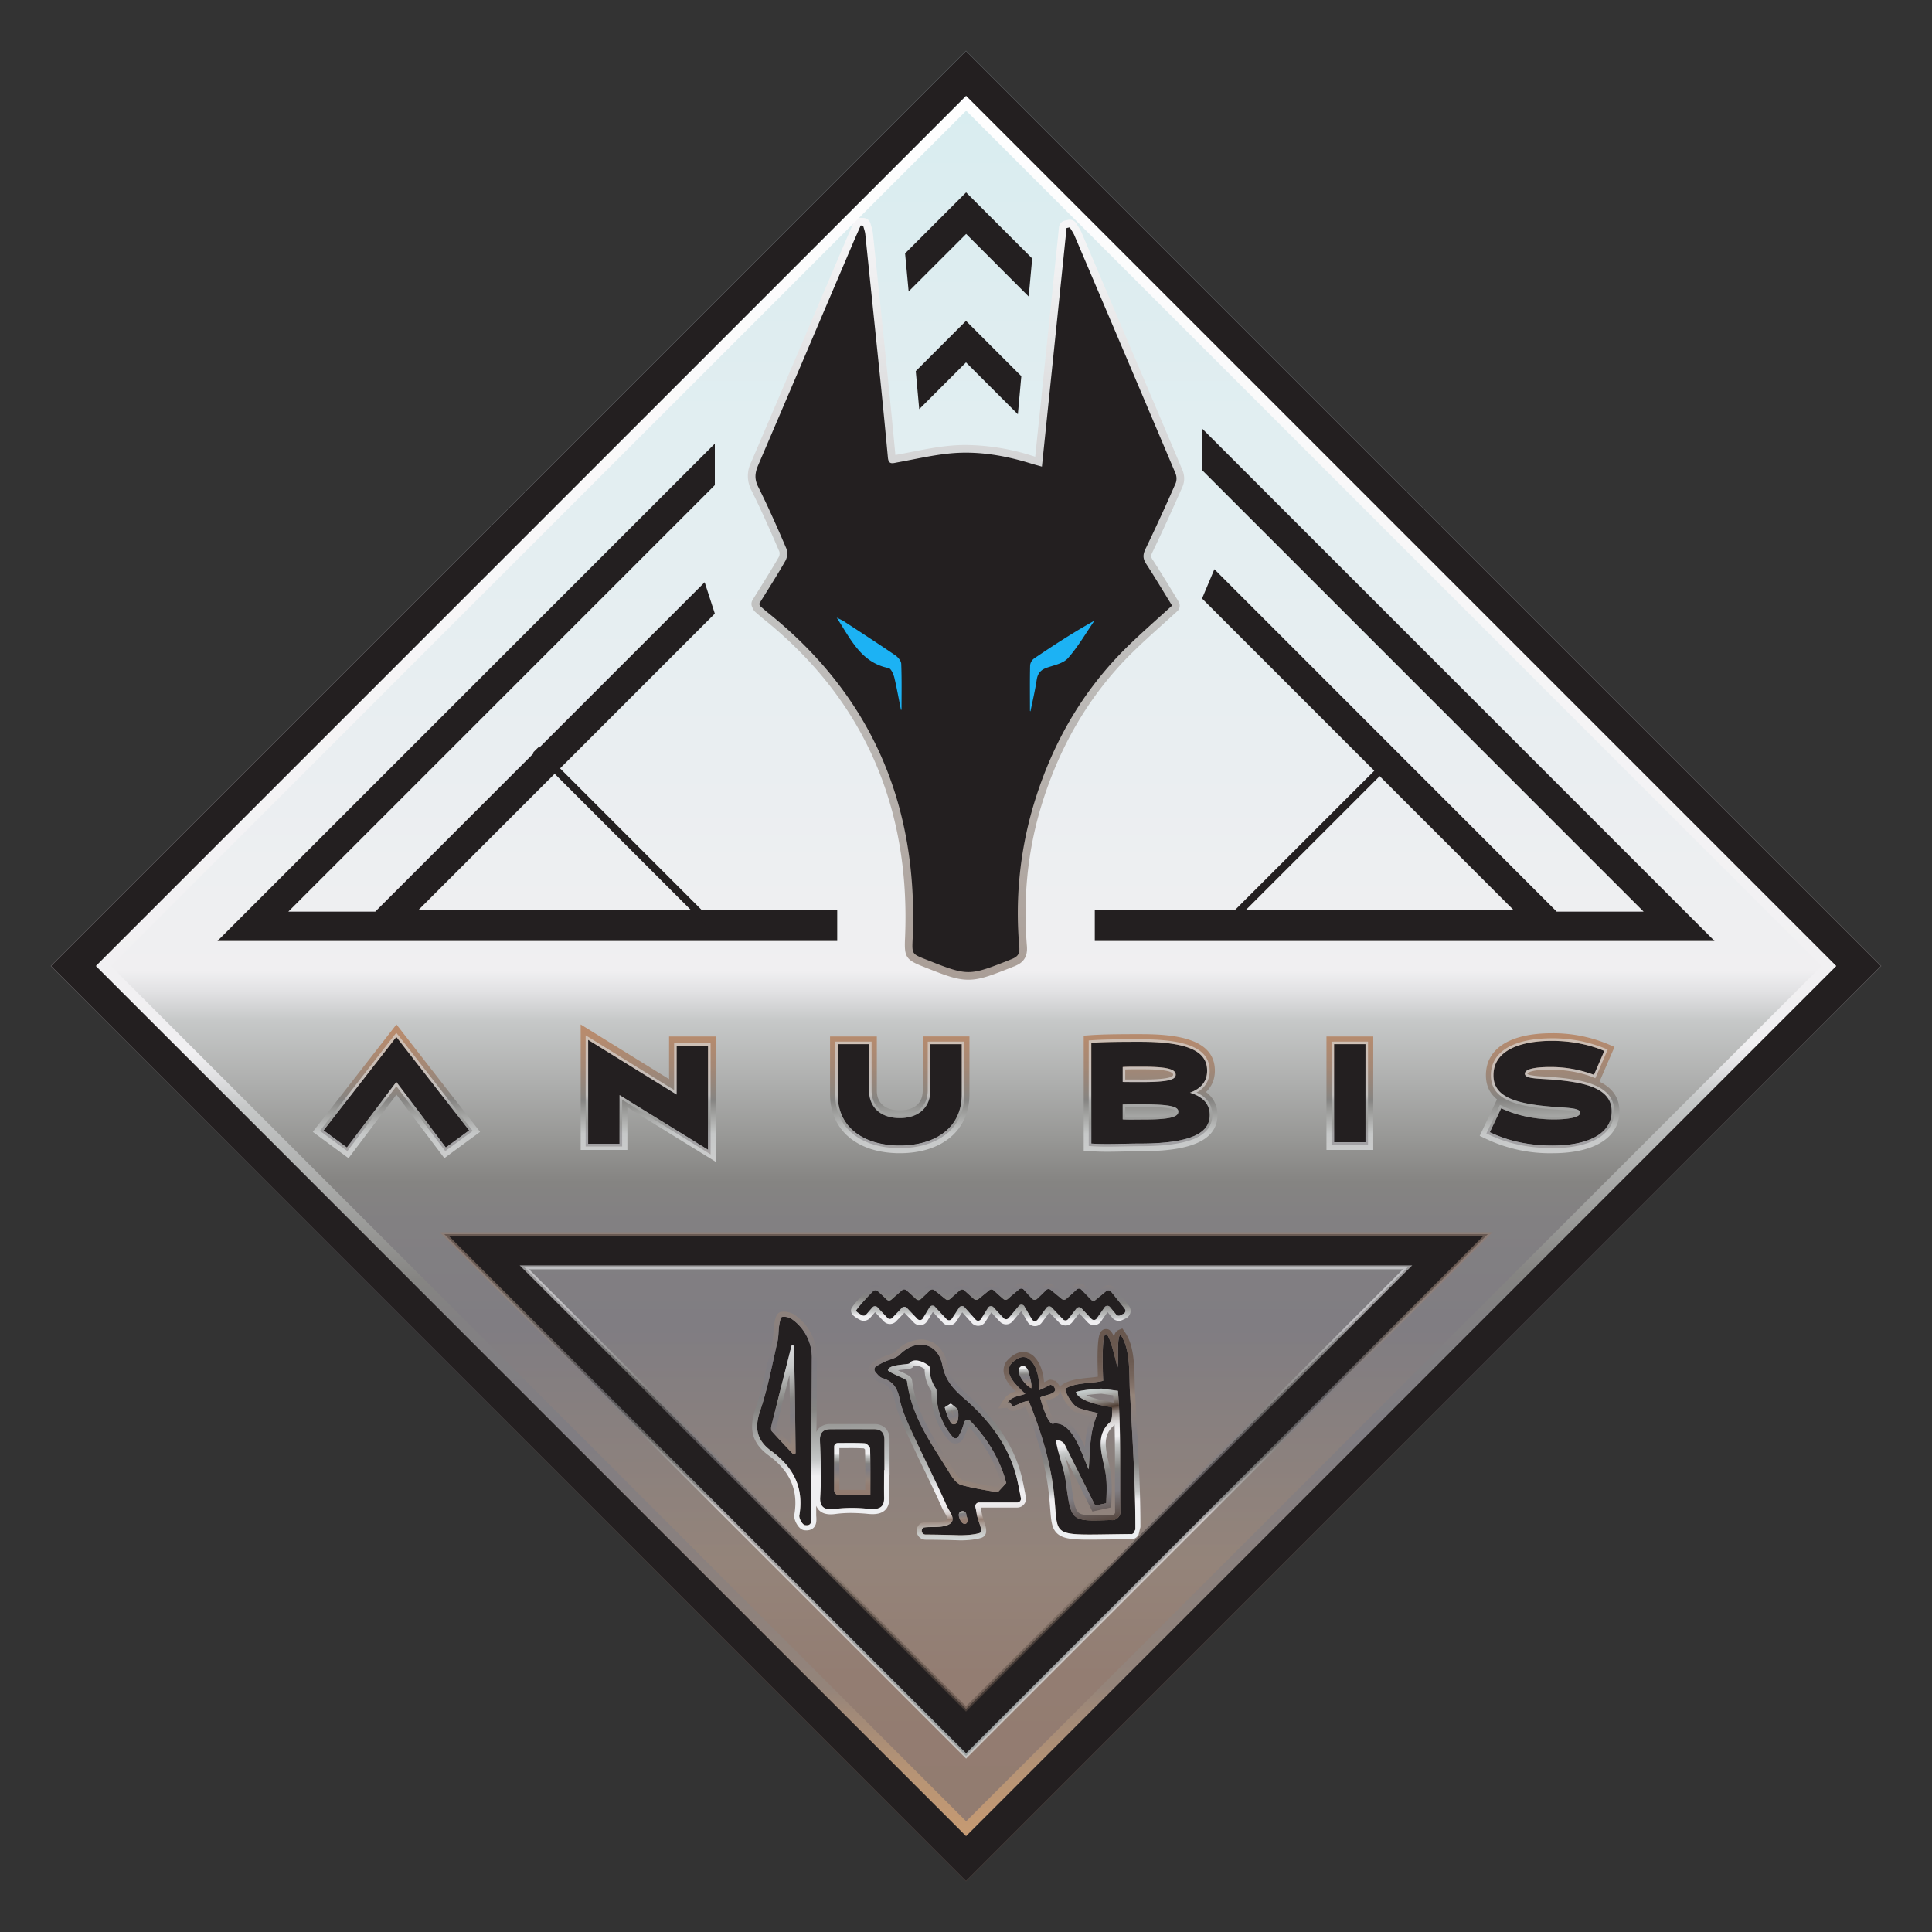 <svg width="38" height="38" viewBox="0 0 38 38" fill="none" xmlns="http://www.w3.org/2000/svg"><rect x="0" y="0" width="38" height="38" fill="#333333" stroke="none"/><path d="M19 37 1 19 19 1l18 18-18 18Z" fill="url(#paint0_linear_54_51315)"/><path d="M23.264 9.56a.421.421 0 0 0-.006-.312c-.67-1.584-1.351-3.184-1.987-4.678-.021-.049-.049-.092-.073-.13l-.027-.044a.15.15 0 0 0-.162-.071l-.062.013a.15.15 0 0 0-.118.132l-.468 4.514a4.462 4.462 0 0 0-1.36-.232c-.099 0-.198.004-.295.013-.273.024-.545.078-.808.13-.09.017-.185.036-.277.052l-.01.002c-.044-.468-.091-.954-.145-1.484-.093-.913-.193-1.88-.297-2.875-.006-.052-.02-.1-.032-.142-.005-.015-.01-.03-.014-.047a.15.15 0 0 0-.134-.113l-.049-.003h-.01a.15.15 0 0 0-.139.09l-.052.117-.11.254-.473 1.11c-.452 1.06-.92 2.158-1.382 3.236a.602.602 0 0 0 .004.549c.201.403.383.818.55 1.206.01.022.006.08-.006.101-.122.213-.254.425-.382.63l-.137.22a.151.151 0 0 0-.005.15c.004.006.006.012.008.017.009.019.022.047.052.073.047.042.103.09.16.137 1.96 1.573 2.895 3.685 2.783 6.278l-.001.023c-.015.344.024.404.35.533.437.174.657.261.897.261.239 0 .457-.087.892-.26l.009-.003c.135-.054.27-.143.25-.396-.076-.92.01-1.815.253-2.658.357-1.233.97-2.284 1.824-3.122.191-.188.387-.364.594-.55l.286-.259a.15.15 0 0 0 .026-.19l-.14-.231c-.12-.195-.243-.397-.371-.594-.034-.051-.039-.072-.004-.144.18-.373.37-.787.598-1.303Z" fill="url(#paint1_linear_54_51315)"/><path d="m15.867 12.207 1.695 2.296h2.67l1.904-2.47-1.288-.573-4.44-.234-.54.981Z" fill="#1CB2F4"/><path d="M23.126 9.5a.272.272 0 0 0-.007-.193c-.66-1.56-1.323-3.12-1.987-4.678-.024-.055-.06-.104-.091-.157l-.063.014c-.16 1.558-.322 3.116-.485 4.692-.092-.026-.15-.041-.208-.059-.51-.158-1.033-.25-1.566-.204-.36.032-.715.116-1.071.18-.09.017-.17.049-.184-.093a172.18 172.18 0 0 0-.148-1.522l-.297-2.874c-.006-.057-.028-.112-.042-.167l-.048-.004c-.054.123-.11.246-.162.37-.618 1.45-1.234 2.899-1.855 4.346-.063.148-.077.268 0 .423.199.397.379.805.554 1.214a.303.303 0 0 1-.014.235c-.166.292-.349.575-.521.855.014.026.017.04.026.047.051.045.103.09.156.133 2.03 1.63 2.952 3.776 2.838 6.401-.013.302-.02.302.254.41.844.335.843.333 1.687-.002.119-.047.168-.097.156-.244a7.467 7.467 0 0 1 .258-2.711c.355-1.227.959-2.3 1.863-3.188.283-.278.583-.537.884-.813-.167-.27-.333-.55-.51-.822-.066-.102-.066-.18-.013-.291a41.1 41.1 0 0 0 .596-1.298Zm-5.394 4.457-.011.008c-.043-.212-.08-.425-.13-.635-.018-.071-.065-.181-.114-.19-.534-.105-.74-.557-1.02-.992.067.034.108.05.143.073.337.22.675.44 1.008.667.054.037.116.11.118.168.012.3.006.6.006.9Zm3.274-1.012c-.094.105-.272.138-.416.188-.12.042-.18.11-.2.24-.031.207-.08.412-.122.618l-.01-.008c0-.3-.004-.6.003-.9a.196.196 0 0 1 .08-.133c.384-.26.772-.512 1.186-.743-.17.248-.324.514-.521.738ZM10.315 24.927h17.372l-8.686 8.687-8.686-8.687Zm-1.577-.653 10.263 10.263 10.262-10.263H8.738ZM14.06 12.069l-.2-.617-6.479 6.479h-1.71l8.389-8.389v-.816l-9.783 9.782h12.19v-.612H8.233l5.827-5.827Z" fill="#231F20"/><path d="m17.871 5.733 1.132-1.132 1.23 1.231.069-.748-1.3-1.3-1.2 1.2.07.749ZM20.088 7.399 19 6.312l-.988.988.068.748.92-.92 1.02 1.02.068-.749ZM23.643 8.429v.817l8.685 8.685h-1.71l-6.733-6.735-.242.576 6.124 6.124h-8.234v.612h12.19l-10.08-10.08Z" fill="#231F20"/><path opacity=".62" d="M19.002 34.59 8.648 24.237h20.707L19.002 34.59ZM8.83 24.312l10.172 10.172 10.172-10.172H8.83Z" fill="url(#paint2_linear_54_51315)"/><path opacity=".58" d="M10.223 24.89 19 33.665l8.777-8.777H10.223Zm.181.075h17.191L19 33.56l-8.595-8.595Z" fill="url(#paint3_linear_54_51315)"/><path d="M19 1.888 36.112 19 19 36.112 1.888 19 19 1.888ZM19 1 1 19l18 18 18-18L19 1Z" fill="#231F20"/><path d="M19.003 2.177 35.826 19 19.003 35.823 2.18 19 19.003 2.177Zm0-.289L1.89 19l17.112 17.112L36.115 19 19.003 1.888Z" fill="url(#paint4_linear_54_51315)"/><path d="m7.798 20.15 1.645 2.112-.703.517-.942-1.249-.943 1.25-.703-.518 1.646-2.113Zm5.363 1.076-1.74-1.076v2.468h.919v-.84l1.74 1.075v-2.467h-.92v.84Zm4.988.222c0 .354-.316.392-.451.392-.136 0-.452-.038-.452-.392v-1.062h-.92v1.139c0 .703.539 1.157 1.372 1.157.832 0 1.37-.454 1.37-1.157v-1.14h-.919v1.063Zm5.797.483c0 .639-.875.712-1.533.712-.087 0-.184.002-.287.005-.113.002-.23.005-.346.005-.127 0-.234-.004-.325-.01l-.14-.01V20.37l.14-.01c.288-.02.673-.02.927-.02h.05c.681 0 1.463.082 1.463.719 0 .13-.036.289-.175.42a.542.542 0 0 1 .226.453Zm2.144.687h.92v-2.232h-.92v2.232Zm5.37-1.343.295-.683-.139-.06a2.813 2.813 0 0 0-1.089-.21c-.827 0-1.301.3-1.301.827 0 .211.082.364.218.474l-.34.718.136.064a2.92 2.92 0 0 0 1.3.277c.821 0 1.312-.309 1.312-.825 0-.29-.162-.47-.392-.582Z" fill="url(#paint5_linear_54_51315)"/><path d="m7.796 21.28-.973 1.29-.458-.337 1.431-1.838 1.432 1.838-.459.337-.973-1.29ZM11.568 20.452l1.74 1.076v-.96h.618v2.046l-1.74-1.076v.96h-.618v-2.046ZM17.094 20.536v.911c0 .34.237.544.603.544.365 0 .602-.204.602-.544v-.91h.618v.988c0 .677-.546 1.006-1.22 1.006-.675 0-1.22-.33-1.22-1.006v-.989h.617ZM21.465 22.492V20.51c.29-.02.688-.02.966-.02 1.045 0 1.312.239 1.312.568 0 .227-.136.358-.337.433.229.072.388.203.388.44 0 .342-.337.561-1.382.561-.278 0-.656.02-.947 0Zm1.66-1.354c0-.1-.135-.157-.632-.157-.15 0-.302-.002-.41.005v.294c.108.002.234.002.388.002.523 0 .654-.051.654-.144Zm.052.726c0-.093-.132-.144-.706-.144-.154 0-.28 0-.388.003v.293c.108.008.254.003.403.003.549 0 .69-.054.69-.155ZM26.24 20.536h.618v1.93h-.618v-1.93ZM29.527 21.798c.252.118.597.219 1.042.219.24 0 .512-.031.512-.132 0-.08-.172-.092-.411-.108-.886-.056-1.295-.206-1.295-.628 0-.494.535-.677 1.15-.677.405 0 .768.085 1.03.198l-.203.471a2.392 2.392 0 0 0-.865-.154c-.255 0-.494.03-.494.131 0 .072.12.09.337.103.772.044 1.37.15 1.37.636 0 .453-.485.674-1.162.674-.59 0-.973-.139-1.235-.262l.224-.471ZM15.584 25.951a.282.282 0 0 0-.202-.049c-.03.006-.047.11-.057.172-.016.104-.01.213-.033.314-.106.456-.191.92-.341 1.361-.117.344-.065.583.224.794.427.31.64.718.547 1.262-.01.06.062.184.11.192.159.024.12-.115.12-.204.004-.514.002-1.028.002-1.541.005 0 .013-1.013.014-1.52a.925.925 0 0 0-.384-.78Zm.01 2.644c-.138-.147-.277-.293-.412-.443-.02-.021-.018-.072-.01-.106.13-.524.263-1.048.395-1.572.006-.025.043-.021.045.005.022.48.036 2.094.036 2.094a.031.031 0 0 1-.053.022ZM16.953 25.87c.028.015.062.01.083-.015l.122-.14a.066.066 0 0 1 .098-.003c.07.073.131.14.196.209.026.028.07.028.096 0l.19-.198a.066.066 0 0 1 .095 0l.212.221c.03.032.082.026.104-.011l.133-.22a.066.066 0 0 1 .105-.012l.229.247c.03.03.08.027.104-.01l.145-.22a.066.066 0 0 1 .104-.007l.217.244c.03.033.082.029.106-.009l.14-.225a.066.066 0 0 1 .105-.01l.2.216a.066.066 0 0 0 .1-.003l.201-.238a.066.066 0 0 1 .108.009l.15.256c.024.04.082.044.11.006l.176-.236a.066.066 0 0 1 .1-.006l.226.236c.027.029.074.026.1-.005l.162-.208a.066.066 0 0 1 .1-.005l.196.209a.066.066 0 0 0 .102-.007l.157-.223a.066.066 0 0 1 .105-.004l.122.147c.02.023.052.03.08.017l.065-.032a.066.066 0 0 0 .023-.1c-.066-.083-.182-.23-.269-.337a.066.066 0 0 0-.093-.01c-.076.063-.151.126-.228.187a.03.03 0 0 1-.016.006.064.064 0 0 1-.052-.02l-.194-.2a.066.066 0 0 0-.093-.003 5.613 5.613 0 0 1-.207.186.066.066 0 0 1-.085 0 39.151 39.151 0 0 0-.22-.18.066.066 0 0 0-.088.004c-.045.046-.12.12-.182.176a.066.066 0 0 1-.091-.003 4.099 4.099 0 0 1-.166-.18.066.066 0 0 0-.091-.007c-.053.043-.14.115-.225.19a.066.066 0 0 1-.087 0 7.892 7.892 0 0 1-.19-.17.066.066 0 0 0-.087-.002c-.048.04-.13.108-.216.175a.066.066 0 0 1-.084-.002 20.808 20.808 0 0 1-.191-.17.066.066 0 0 0-.088 0l-.194.17a.066.066 0 0 1-.085.003l-.22-.177a.066.066 0 0 0-.087.004c-.046.044-.12.116-.182.172a.066.066 0 0 1-.09 0 8.404 8.404 0 0 0-.192-.174.066.066 0 0 0-.087-.001l-.211.185a.066.066 0 0 1-.09-.003 6.09 6.09 0 0 0-.177-.165.066.066 0 0 0-.091.002c-.086.088-.27.28-.334.377-.013.02.064.067.116.096ZM17.19 28.11h-.86c-.145.001-.211.078-.204.23.016.37.027.74.004 1.11-.011.188.083.256.286.229.223-.03.44-.024.672-.002.224.021.304-.047.3-.22-.003-.181 0-.363 0-.544h.006v-.59c.001-.138-.062-.213-.203-.213Zm-.072 1.296h-.62a.092.092 0 0 1-.091-.092v-.861c0-.039.03-.07.069-.07.185-.001.358-.005.53.005.039.002.106.068.107.106.009.3.005.599.005.912ZM22.332 30.081c.002-.892-.056-1.752-.102-2.624-.032-.373.027-.895-.19-1.205-.081.034-.03.56-.061.646-.302-1.31-.307-.36-.28.26-.2.055-.562.03-.743.157-.007.09.148.32.23.365.13.056.27.08.408.114-.164.348-.151.716-.18 1.104-.142-.302-.31-.94-.685-.899-.11.063-.25-.43-.27-.512.093-.06.4-.063.256-.231-.006 0-.055-.026-.06-.016 0 0-.146.075-.223.106.046-.332-.172-.932-.556-.508-.128.205.136.424.29.578-.111.042-.27.05-.344.17l.044-.002c.022.018.034.083.074.07.1-.03.203-.1.294-.099 1.149 2.814-.344 2.64 2 2.617 0 0 .04.017.076-.037h-.004a1.58 1.58 0 0 0 .026-.054Zm-2.048-2.776c-.087-.037-.275-.242-.244-.385.088-.136.197.006.198.103.02.058.064.208.046.282Zm1.567 2.592c-.794.028-.78.036-.887-.753-.036-.275-.151-.536-.193-.81a.16.16 0 0 1 .176.087l.595 1.192.217-.047c.007-.193.019-.391-.011-.583-.054-.34-.225-.725.077-1.003.067-.058.044-.2.05-.297-.132-.03-.63-.096-.715-.299.033-.028.307-.064.508-.072l.322.044c.06.745.036 1.53.044 2.389.012.064-.077.173-.183.152ZM19.98 28.996c-.171-.61-.546-1.086-1.017-1.492-.205-.177-.366-.35-.426-.649-.09-.456-.517-.536-.843-.209-.074.075-.204.093-.305.142a2.675 2.675 0 0 0-.152.082.074.074 0 0 0-.021.111c.044.054.087.108.142.125.219.066.294.204.34.419.047.227.15.445.247.659.223.483.466.957.682 1.443.05.111.219.293.002.372-.15.055-.36.022-.462.046-.008.002-.015.01-.024.022a.074.074 0 0 0 .062.115c.132 0 .507.007.615.012.17.007.357-.012.45-.043.084-.03-.04-.232-.061-.39a1.352 1.352 0 0 0-.023-.12.074.074 0 0 1 .072-.09h.75a.074.074 0 0 0 .072-.088c-.034-.173-.06-.322-.1-.467Zm-1.278-1.391.114.092c.013.01.022.026.026.042a.475.475 0 0 1-.008.219c-.016.065-.104.078-.136.019a1.123 1.123 0 0 1-.115-.297l.12-.075Zm.16 2.22-.002-.02c-.01-.093.129-.116.146-.024.002.012 0 .024.004.034.08.184-.095.233-.148.01Zm.763-.475c-.239-.04-.479-.078-.712-.14-.09-.025-.171-.134-.226-.223-.367-.6-.755-1.108-.847-1.826-.004-.038-.384-.172-.374-.216.026-.117.401-.1.422-.13.06-.088.199-.06.293-.01.06.032.107.064.107.094-.004.17.044.3.12.41a.075.075 0 0 1 .013.043c0 .038.002.073.003.099a1.283 1.283 0 0 0 .323.82c.028.033.083.023.103-.012.048-.085.089-.18.111-.276a.074.074 0 0 1 .126-.033c.297.31.527.66.664 1.075.015.047.028.096.041.144l-.167.181Z" fill="#231F20"/><path d="M17.416 28.09a.301.301 0 0 0-.222-.08 177.512 177.512 0 0 0-.862 0 .301.301 0 0 0-.228.085.255.255 0 0 0-.046.07l.001-.078a109.623 109.623 0 0 0 .01-1.354c0-.36-.142-.65-.425-.862a.392.392 0 0 0-.281-.067c-.093.019-.116.122-.137.256-.007.049-.01.097-.013.143-.003.058-.007.113-.018.163l-.079.347c-.073.334-.15.68-.26 1.005-.135.397-.055.677.26.906.424.308.59.69.508 1.165-.013.074.029.164.068.218.038.053.08.083.124.09a.331.331 0 0 0 .05.003c.072 0 .116-.03.14-.055.058-.062.053-.148.05-.212-.002-.013-.002-.027-.002-.039v-.178c.013.032.03.06.052.084.053.056.131.085.232.085.03 0 .06-.002.094-.007.097-.013.196-.02.303-.02a3.6 3.6 0 0 1 .346.019.92.92 0 0 0 .083.004c.112 0 .194-.028.25-.085.054-.055.08-.134.077-.241a15.825 15.825 0 0 1-.001-.377v-.064h.007V28.325c.001-.1-.026-.18-.08-.234Zm-1.463 1.703c0 .09.038.229-.121.204-.048-.007-.12-.132-.11-.191.094-.545-.12-.952-.546-1.263-.29-.21-.342-.45-.225-.793.15-.442.235-.906.341-1.362.024-.101.017-.21.033-.313.01-.062.028-.166.057-.172a.282.282 0 0 1 .202.049.925.925 0 0 1 .385.781c-.002.506-.01 1.519-.014 1.519 0 .514.001 1.027-.002 1.541Zm1.444-.88h-.007c0 .181-.003.363 0 .544.004.173-.076.241-.3.22a2.871 2.871 0 0 0-.671.002c-.204.027-.298-.04-.286-.23.022-.369.012-.739-.005-1.108-.007-.153.06-.23.204-.23.287-.002.574-.002.861-.001.141 0 .205.075.204.214-.002.196 0 .393 0 .59Z" fill="url(#paint6_linear_54_51315)"/><path d="M17.007 28.388c-.172-.01-.345-.006-.53-.005a.07.07 0 0 0-.069.07v.861c0 .05.041.092.092.092h.619c0-.313.004-.613-.005-.912-.001-.038-.068-.104-.107-.106Zm.012.797v.12h-.51v-.822h.064l.154-.001c.106 0 .188.002.264.006a.11.11 0 0 1 .023.022c.006.222.006.442.005.675Z" fill="url(#paint7_linear_54_51315)"/><path d="M15.567 26.475c-.132.524-.265 1.047-.395 1.572-.009.033-.01.084.01.106.134.15.274.296.412.442.02.02.054.007.054-.021 0 0-.014-1.615-.037-2.095 0-.026-.038-.03-.044-.004Zm-.3 1.622c0-.007 0-.018.002-.026l.258-1.027c.01.472.016 1.064.019 1.354-.093-.099-.188-.2-.28-.301Z" fill="url(#paint8_linear_54_51315)"/><path d="M16.907 25.957a.167.167 0 0 0 .207-.035l.098-.113.17.18a.167.167 0 0 0 .242.002l.164-.172.187.195a.166.166 0 0 0 .263-.03l.11-.18.197.212a.167.167 0 0 0 .261-.022l.12-.183.188.211A.167.167 0 0 0 19.38 26l.117-.187.17.183a.167.167 0 0 0 .249-.006l.17-.202.126.214a.167.167 0 0 0 .277.015l.151-.203.198.206a.167.167 0 0 0 .251-.012l.139-.177.167.18a.167.167 0 0 0 .259-.018l.13-.186.094.113a.166.166 0 0 0 .2.042l.066-.031a.166.166 0 0 0 .057-.253c-.111-.141-.204-.258-.269-.338a.166.166 0 0 0-.235-.023l-.014.011-.172.142-.168-.174a.167.167 0 0 0-.234-.006c-.043.04-.108.1-.182.164a32.374 32.374 0 0 0-.197-.163.166.166 0 0 0-.223.011 5.096 5.096 0 0 1-.154.15 4.037 4.037 0 0 1-.138-.151.166.166 0 0 0-.231-.02c-.052.043-.128.106-.205.173a8.91 8.91 0 0 1-.165-.149.166.166 0 0 0-.22-.005c-.046.04-.116.097-.19.156l-.169-.15a.166.166 0 0 0-.222-.002l-.172.152-.197-.158a.167.167 0 0 0-.22.01l-.156.15a8.422 8.422 0 0 0-.172-.155.166.166 0 0 0-.218-.002l-.189.165a7.425 7.425 0 0 0-.156-.146.166.166 0 0 0-.231.006c-.1.103-.28.29-.346.392a.109.109 0 0 0-.014.087c.012.051.055.091.165.152Zm-.067-.184c.064-.097.248-.289.334-.377a.066.066 0 0 1 .091-.002c.049.044.125.114.176.165a.066.066 0 0 0 .09.003l.212-.185a.066.066 0 0 1 .087 0c.045.04.119.106.192.175a.066.066 0 0 0 .09 0c.061-.056.136-.128.182-.172a.066.066 0 0 1 .087-.003l.22.176c.025.02.06.019.085-.002l.194-.172a.066.066 0 0 1 .088 0c.048.045.128.116.19.171.024.021.06.023.085.003.086-.068.168-.135.216-.176a.066.066 0 0 1 .087.002c.043.04.114.105.19.17a.066.066 0 0 0 .087 0c.085-.075.172-.147.224-.19a.066.066 0 0 1 .092.008c.038.043.097.11.166.179a.066.066 0 0 0 .091.003c.063-.056.137-.13.182-.176a.066.066 0 0 1 .089-.004l.218.18c.025.021.061.02.086 0 .086-.073.161-.143.207-.186a.066.066 0 0 1 .093.002l.194.201a.064.064 0 0 0 .052.02.03.03 0 0 0 .016-.005c.077-.061.152-.124.228-.187a.066.066 0 0 1 .093.01c.087.107.203.253.268.336a.066.066 0 0 1-.022.1l-.066.032a.066.066 0 0 1-.08-.017l-.121-.147a.066.066 0 0 0-.105.004l-.157.223a.066.066 0 0 1-.102.007l-.196-.209a.066.066 0 0 0-.1.005l-.163.208a.066.066 0 0 1-.1.005l-.225-.236a.066.066 0 0 0-.1.006l-.177.236a.066.066 0 0 1-.11-.006l-.15-.256a.066.066 0 0 0-.107-.01l-.202.24a.066.066 0 0 1-.099.002l-.2-.215a.066.066 0 0 0-.104.01l-.141.225a.066.066 0 0 1-.106.008l-.217-.244a.066.066 0 0 0-.105.008l-.145.22a.066.066 0 0 1-.103.009l-.23-.247a.066.066 0 0 0-.104.011l-.133.22a.066.066 0 0 1-.104.013l-.212-.222a.066.066 0 0 0-.095 0l-.19.199a.066.066 0 0 1-.096 0l-.196-.21a.066.066 0 0 0-.098.003l-.123.14a.066.066 0 0 1-.082.015c-.052-.03-.129-.077-.116-.097Z" fill="url(#paint9_linear_54_51315)"/><path d="M20.039 26.92c-.032.144.157.35.244.386.017-.074-.027-.224-.046-.281-.002-.097-.11-.24-.198-.104Z" fill="url(#paint10_linear_54_51315)"/><path d="M22.431 30.035c0-.72-.039-1.43-.077-2.117l-.025-.465v-.003c-.008-.09-.01-.19-.012-.296-.007-.329-.015-.701-.196-.959l-.046-.066-.075.031c-.048.02-.075.063-.09.13-.055-.127-.1-.149-.158-.149a.12.12 0 0 0-.087.038c-.035.037-.1.105-.071.898-.052.009-.111.015-.173.021-.181.018-.387.04-.524.135l-.038.027-.004.047c-.012.138.174.403.28.462l.005.002.005.002c.102.044.207.068.31.092-.074.196-.1.394-.116.598-.124-.28-.295-.566-.577-.566l-.04.002c-.041-.053-.105-.217-.144-.35l.024-.007c.1-.029.213-.06.244-.163.018-.06 0-.124-.055-.188l-.028-.032-.028-.002a.193.193 0 0 0-.075-.02.108.108 0 0 0-.06.019l-.065.032c-.011-.168-.065-.357-.17-.477a.314.314 0 0 0-.239-.12c-.108 0-.218.061-.325.18l-.006.007-.005.008c-.136.217.029.426.183.583a.4.4 0 0 0-.237.166l-.103.167.18-.013c.02.03.056.067.115.067a.132.132 0 0 0 .041-.006 1.08 1.08 0 0 0 .12-.047.967.967 0 0 1 .082-.034c.41 1.028.456 1.634.484 2 .02.249.03.399.147.5.113.097.293.114.629.114.111 0 .242-.002.394-.004l.397-.005a.152.152 0 0 0 .027.002c.056 0 .109-.031.144-.086l.038-.155Zm-.122.1c-.035.055-.076.038-.076.038-2.344.023-.851.197-2-2.617-.091-.002-.195.068-.294.098-.04.014-.052-.051-.075-.07l-.043.003c.075-.12.233-.128.344-.17-.154-.154-.418-.373-.29-.578.384-.425.602.175.555.508.077-.032.224-.107.224-.107.005-.01.054.016.06.016.145.168-.163.172-.256.231.02.083.16.576.27.513.375-.04.543.597.685.9.029-.39.016-.758.18-1.106-.137-.034-.278-.057-.409-.113-.08-.045-.237-.276-.229-.366.181-.126.543-.101.742-.157-.026-.62-.022-1.569.28-.259.031-.086-.02-.612.062-.646.217.31.158.832.19 1.205.045.871.104 1.732.102 2.624l-.026.053h.004Z" fill="url(#paint11_linear_54_51315)"/><path d="m21.988 27.357-.322-.044c-.2.008-.474.043-.507.072.084.203.583.268.715.299-.007.096.016.239-.05.296-.303.279-.132.664-.078 1.004.03.191.019.39.012.582l-.217.048-.596-1.192a.16.16 0 0 0-.175-.087c.041.273.156.535.193.81.107.788.092.78.887.752.105.021.194-.087.182-.151-.008-.859.017-1.644-.044-2.389Zm-.175.212c-.09-.018-.311-.06-.45-.128.085-.012.192-.023.299-.028l.233.032.009.143-.007-.002-.084-.017Zm.064 2.23h-.007l-.012-.003-.037.002c-.118.004-.22.008-.304.008-.229 0-.292-.03-.33-.085-.056-.083-.08-.26-.12-.552l-.005-.038a2.988 2.988 0 0 0-.101-.433l-.014-.049.539 1.08.37-.081.004-.133c.007-.179.014-.364-.014-.547a3.724 3.724 0 0 0-.041-.206c-.062-.28-.115-.521.085-.707a.21.21 0 0 0 .032-.035c.009.33.008.669.008 1.02 0 .228 0 .465.002.707v.01c-.005.015-.03.042-.055.042Z" fill="url(#paint12_linear_54_51315)"/><path d="M19.085 27.95a.074.074 0 0 0-.125.034c-.023.097-.063.19-.111.275-.02.035-.076.046-.104.014a1.288 1.288 0 0 1-.323-.821c0-.026-.003-.062-.003-.1a.075.075 0 0 0-.013-.041.678.678 0 0 1-.12-.411c0-.03-.047-.062-.106-.093-.095-.05-.233-.08-.294.009-.02.03-.395.013-.421.13-.01.044.37.178.374.215.092.72.48 1.227.847 1.827.054.089.136.198.226.222.233.062.473.1.712.141l.167-.181a2.263 2.263 0 0 0-.042-.145 2.806 2.806 0 0 0-.664-1.074Zm.502 1.293-.04-.007a6.803 6.803 0 0 1-.61-.123c-.015-.004-.075-.03-.166-.178a20.682 20.682 0 0 0-.17-.273c-.302-.477-.587-.928-.662-1.513-.01-.073-.069-.1-.227-.173l-.05-.024c.047-.008.098-.013.125-.016.1-.01.15-.015.182-.063.002-.004.01-.013.04-.013.035 0 .082.013.124.035a.522.522 0 0 1 .053.032c.001.16.045.303.133.434l.002.064v.029a1.38 1.38 0 0 0 .348.885.16.16 0 0 0 .12.053.168.168 0 0 0 .147-.083 1.19 1.19 0 0 0 .11-.254 2.677 2.677 0 0 1 .633 1.087l-.092.1Z" fill="url(#paint13_linear_54_51315)"/><path d="M20.156 29.335c-.024-.128-.047-.248-.08-.366-.159-.564-.502-1.068-1.049-1.54-.21-.182-.341-.337-.392-.593-.06-.301-.26-.489-.522-.489a.707.707 0 0 0-.491.229.43.43 0 0 1-.154.074c-.041.015-.083.03-.124.049a2.702 2.702 0 0 0-.158.085.175.175 0 0 0-.049.262l.002.002c.05.06.106.13.19.155.157.047.225.134.269.343.048.231.149.449.246.66l.01.02c.097.213.2.428.3.635.128.264.26.537.38.808.012.026.028.053.044.08.018.031.065.112.057.133 0 0-.011.013-.042.024-.073.027-.174.028-.264.029-.072 0-.135.001-.187.014-.048.011-.073.048-.082.062a.175.175 0 0 0 .145.273h.027a21.982 21.982 0 0 1 .66.013c.162 0 .319-.02.41-.05.147-.052.089-.222.05-.335a.947.947 0 0 1-.045-.164 1.24 1.24 0 0 0-.017-.096h.717a.174.174 0 0 0 .17-.208l-.02-.109Zm-.15.217h-.75a.074.074 0 0 0-.072.09c.01.043.018.08.024.12.02.157.145.36.06.39-.092.031-.28.05-.449.043a20.837 20.837 0 0 0-.615-.012.074.074 0 0 1-.062-.115c.009-.013.016-.02.024-.022.102-.024.313.01.462-.046.217-.08.048-.26-.002-.372-.216-.486-.46-.96-.682-1.444-.098-.213-.2-.431-.248-.658-.045-.215-.12-.353-.339-.42-.055-.016-.098-.07-.142-.124a.074.074 0 0 1 .02-.11c.05-.03.1-.058.153-.083.101-.049.23-.068.305-.142.326-.327.753-.247.843.209.06.298.221.472.426.648.47.407.846.882 1.017 1.492.04.146.066.295.1.467a.074.074 0 0 1-.072.089Z" fill="url(#paint14_linear_54_51315)"/><path d="M18.696 27.977c.033.06.12.046.137-.02a.476.476 0 0 0 .007-.218.075.075 0 0 0-.025-.042l-.114-.092-.119.075.016.062c.024.082.057.161.098.235Zm.048-.208a.33.33 0 0 1 .004.089 1.05 1.05 0 0 1-.047-.124l.043.035Z" fill="url(#paint15_linear_54_51315)"/><path d="M19.004 29.782c-.017-.093-.157-.07-.146.024 0 .006 0 .013.002.02.053.223.228.174.148-.01-.005-.01-.002-.022-.004-.034Z" fill="url(#paint16_linear_54_51315)"/><path opacity=".53" d="m7.835 20.364-.04-.05-.04.05-1.43 1.838-.032.041.042.03.458.338.04.03.03-.04.933-1.237.932 1.237.03.04.04-.03.459-.337.041-.03-.032-.042-1.43-1.838Zm.934 2.206-.974-1.29-.973 1.29-.458-.337 1.431-1.838 1.432 1.838-.458.337Zm4.54-2.051h-.05v.92l-1.663-1.029-.077-.047v2.187H12.237v-.92l1.664 1.028.076.048v-2.187h-.668Zm.618 2.096-1.74-1.075v.96h-.618v-2.047l1.74 1.076v-.96h.618v2.046Zm17.394-1.289c-.272-.102-.653-.136-.989-.155a1.428 1.428 0 0 1-.24-.027c-.036-.01-.05-.02-.05-.025 0-.018.076-.081.444-.081.3 0 .616.056.846.15l.046.019.02-.045.203-.471.02-.047-.047-.02a2.713 2.713 0 0 0-1.05-.202c-.762 0-1.2.265-1.2.727 0 .494.513.626 1.342.679.114.007.2.013.265.024.089.015.1.034.1.034 0 .02-.114.08-.462.08-.375 0-.719-.071-1.021-.213l-.046-.021-.021.045-.224.47-.022.046.046.022c.244.114.64.267 1.257.267.758 0 1.211-.27 1.211-.725 0-.248-.14-.422-.428-.53Zm-.783 1.206c-.59 0-.973-.14-1.236-.263l.224-.47a2.43 2.43 0 0 0 1.043.218c.239 0 .512-.03.512-.131 0-.08-.172-.093-.412-.108-.885-.057-1.295-.206-1.295-.629 0-.494.536-.677 1.15-.677.405 0 .768.085 1.03.199l-.203.47a2.4 2.4 0 0 0-.865-.154c-.255 0-.494.031-.494.132 0 .072.121.09.337.102.773.044 1.37.15 1.37.636 0 .453-.484.675-1.161.675Zm-7.003-1.044a.464.464 0 0 0 .257-.429c0-.427-.42-.618-1.362-.618h-.05c-.253 0-.636 0-.92.02l-.046.003v2.076l.046.003c.089.006.193.01.319.01.114 0 .23-.003.343-.005.104-.002.201-.004.29-.004.51 0 .87-.052 1.103-.157.218-.1.329-.252.329-.455 0-.2-.104-.35-.31-.444Zm-1.124 1.005c-.185 0-.414.01-.632.01-.11 0-.218-.003-.315-.01v-1.982c.274-.02.642-.02.916-.02h.05c1.045 0 1.312.239 1.312.568 0 .227-.136.358-.337.433.23.072.389.203.389.44 0 .342-.338.561-1.383.561Zm3.828-2.006h-.05v2.03H26.907v-2.03h-.668Zm.618 1.98h-.618v-1.93h.618v1.93Zm-8.56-1.98h-.05V21.448c0 .309-.206.493-.552.493-.345 0-.552-.184-.552-.493V20.487H16.427v1.038c0 .335.13.61.376.798.225.17.534.259.893.259.36 0 .67-.09.894-.26.247-.186.377-.462.377-.797v-1.038h-.668Zm.619 1.038c0 .677-.546 1.007-1.22 1.007-.675 0-1.22-.33-1.22-1.007v-.988h.617v.911c0 .34.237.543.602.543.366 0 .603-.203.603-.543v-.911h.618v.988Zm3.555.196c-.155 0-.281 0-.39.003v.293c.048.003.102.004.161.004l.244-.001c.548 0 .69-.055.69-.155 0-.093-.131-.144-.705-.144Zm.015.248-.129.001-.115.001c-.044 0-.08 0-.11-.002v-.196c.096-.002.205-.002.339-.002.434 0 .655.032.655.094 0 .07-.216.105-.64.105Zm.638-.83c0-.1-.135-.157-.632-.157h-.166c-.091 0-.177 0-.244.005v.294c.108.002.234.002.389.002.522 0 .653-.051.653-.144Zm-.992-.104c.06-.003.128-.003.194-.003h.166c.386 0 .582.036.582.107 0 .043-.105.094-.603.094l-.339-.001v-.197Z" fill="url(#paint17_linear_54_51315)"/><path d="m10.595 14.692-.107.106 3.532 3.532.106-.106-3.531-3.532ZM27.405 14.785l-3.532 3.531.107.107 3.531-3.532-.106-.106Z" fill="#231F20"/><defs><linearGradient id="paint0_linear_54_51315" x1="19" y1="1.264" x2="19" y2="36.489" gradientUnits="userSpaceOnUse"><stop stop-color="#D8EDF0"/><stop offset=".354" stop-color="#E8EEF1"/><stop offset=".506" stop-color="#F0EFF1"/><stop offset=".518" stop-color="#E1E1E3"/><stop offset=".534" stop-color="#C6C8C8"/><stop offset=".599" stop-color="#989896"/><stop offset=".624" stop-color="#858482"/><stop offset=".646" stop-color="#828082"/><stop offset=".705" stop-color="#807D82"/><stop offset=".836" stop-color="#94847A"/><stop offset=".9" stop-color="#937D72"/><stop offset="1" stop-color="#927B6F"/></linearGradient><linearGradient id="paint1_linear_54_51315" x1="19" y1="2.972" x2="19" y2="25.637" gradientUnits="userSpaceOnUse"><stop stop-color="#FEFDFF"/><stop offset=".113" stop-color="#EFEFF0"/><stop offset=".33" stop-color="#C9CACB"/><stop offset=".343" stop-color="#C6C8C8"/><stop offset=".722" stop-color="#A99D96"/><stop offset="1" stop-color="#927B6F"/></linearGradient><linearGradient id="paint2_linear_54_51315" x1="18.816" y1="36.047" x2="19.011" y2="23.657" gradientUnits="userSpaceOnUse"><stop stop-color="#E2EEF0"/><stop offset=".506" stop-color="#F0EFF1"/><stop offset=".518" stop-color="#E1E1E3"/><stop offset=".534" stop-color="#C6C8C8"/><stop offset=".599" stop-color="#989896"/><stop offset=".624" stop-color="#858482"/><stop offset=".646" stop-color="#828082"/><stop offset=".705" stop-color="#807D82"/><stop offset=".836" stop-color="#94847A"/><stop offset=".9" stop-color="#937D72"/><stop offset="1" stop-color="#927B6F"/></linearGradient><linearGradient id="paint3_linear_54_51315" x1="19.138" y1="18.345" x2="18.826" y2="33.109" gradientUnits="userSpaceOnUse"><stop stop-color="#E2EEF0"/><stop offset=".506" stop-color="#F0EFF1"/><stop offset=".518" stop-color="#E1E1E3"/><stop offset=".534" stop-color="#C6C8C8"/><stop offset=".599" stop-color="#989896"/><stop offset=".624" stop-color="#858482"/><stop offset=".646" stop-color="#828082"/><stop offset=".705" stop-color="#807D82"/><stop offset=".836" stop-color="#94847A"/><stop offset=".841" stop-color="#8F8076"/><stop offset=".872" stop-color="#7A6B61"/><stop offset=".906" stop-color="#6A5C52"/><stop offset=".945" stop-color="#61534A"/><stop offset="1" stop-color="#5E5047"/></linearGradient><linearGradient id="paint4_linear_54_51315" x1="18.911" y1="1.382" x2="19.109" y2="39.411" gradientUnits="userSpaceOnUse"><stop stop-color="#fff"/><stop offset=".498" stop-color="#F0EFF1"/><stop offset=".506" stop-color="#F0EFF1"/><stop offset=".518" stop-color="#E1E1E3"/><stop offset=".534" stop-color="#C6C8C8"/><stop offset=".599" stop-color="#989896"/><stop offset=".624" stop-color="#858482"/><stop offset=".646" stop-color="#828082"/><stop offset=".705" stop-color="#807D82"/><stop offset=".836" stop-color="#94847A"/><stop offset=".848" stop-color="#A08978"/><stop offset=".878" stop-color="#B59375"/><stop offset=".91" stop-color="#C59A73"/><stop offset=".947" stop-color="#CE9E71"/><stop offset="1" stop-color="#D19F71"/></linearGradient><linearGradient id="paint5_linear_54_51315" x1="19.002" y1="25.567" x2="19.002" y2="19.069" gradientUnits="userSpaceOnUse"><stop stop-color="#D8EDF0"/><stop offset=".175" stop-color="#E8EEF1"/><stop offset=".25" stop-color="#F0EFF1"/><stop offset=".295" stop-color="#E1E1E2"/><stop offset=".327" stop-color="#D4D5D5"/><stop offset=".413" stop-color="#CCCDCD"/><stop offset=".502" stop-color="#C6C8C8"/><stop offset=".577" stop-color="#989896"/><stop offset=".605" stop-color="#858482"/><stop offset=".621" stop-color="#8B8580"/><stop offset=".707" stop-color="#A48875"/><stop offset=".797" stop-color="#B68B6E"/><stop offset=".892" stop-color="#C18C69"/><stop offset="1" stop-color="#C48D68"/></linearGradient><linearGradient id="paint6_linear_54_51315" x1="16.254" y1="34.702" x2="16.067" y2="23.502" gradientUnits="userSpaceOnUse"><stop stop-color="#E2EEF0"/><stop offset=".506" stop-color="#F0EFF1"/><stop offset=".518" stop-color="#E1E1E3"/><stop offset=".534" stop-color="#C6C8C8"/><stop offset=".599" stop-color="#989896"/><stop offset=".624" stop-color="#858482"/><stop offset=".646" stop-color="#828082"/><stop offset=".705" stop-color="#807D82"/><stop offset=".836" stop-color="#94847A"/><stop offset=".9" stop-color="#937D72"/><stop offset="1" stop-color="#927B6F"/></linearGradient><linearGradient id="paint7_linear_54_51315" x1="16.782" y1="27.786" x2="16.756" y2="29.373" gradientUnits="userSpaceOnUse"><stop stop-color="#E2EEF0"/><stop offset=".506" stop-color="#F0EFF1"/><stop offset=".518" stop-color="#E1E1E3"/><stop offset=".534" stop-color="#C6C8C8"/><stop offset=".599" stop-color="#989896"/><stop offset=".624" stop-color="#858482"/><stop offset=".646" stop-color="#828082"/><stop offset=".705" stop-color="#807D82"/><stop offset=".836" stop-color="#94847A"/><stop offset=".9" stop-color="#937D72"/><stop offset="1" stop-color="#927B6F"/></linearGradient><linearGradient id="paint8_linear_54_51315" x1="14.607" y1="25.065" x2="15.995" y2="29.029" gradientUnits="userSpaceOnUse"><stop stop-color="#E2EEF0"/><stop offset=".258" stop-color="#F0EFF1"/><stop offset=".353" stop-color="#E1E1E3"/><stop offset=".483" stop-color="#C6C8C8"/><stop offset=".585" stop-color="#989896"/><stop offset=".624" stop-color="#858482"/><stop offset=".646" stop-color="#828082"/><stop offset=".705" stop-color="#807D82"/><stop offset=".836" stop-color="#94847A"/><stop offset=".9" stop-color="#937D72"/><stop offset="1" stop-color="#927B6F"/></linearGradient><linearGradient id="paint9_linear_54_51315" x1="19.449" y1="27.481" x2="19.518" y2="24.437" gradientUnits="userSpaceOnUse"><stop stop-color="#E2EEF0"/><stop offset=".506" stop-color="#F0EFF1"/><stop offset=".518" stop-color="#E1E1E3"/><stop offset=".534" stop-color="#C6C8C8"/><stop offset=".599" stop-color="#989896"/><stop offset=".624" stop-color="#858482"/><stop offset=".646" stop-color="#828082"/><stop offset=".705" stop-color="#807D82"/><stop offset=".836" stop-color="#94847A"/><stop offset=".9" stop-color="#937D72"/><stop offset="1" stop-color="#927B6F"/></linearGradient><linearGradient id="paint10_linear_54_51315" x1="20.149" y1="26.433" x2="20.166" y2="27.387" gradientUnits="userSpaceOnUse"><stop stop-color="#E2EEF0"/><stop offset=".506" stop-color="#F0EFF1"/><stop offset=".518" stop-color="#E1E1E3"/><stop offset=".534" stop-color="#C6C8C8"/><stop offset=".599" stop-color="#989896"/><stop offset=".624" stop-color="#858482"/><stop offset=".646" stop-color="#828082"/><stop offset=".705" stop-color="#807D82"/><stop offset=".836" stop-color="#94847A"/><stop offset=".9" stop-color="#937D72"/><stop offset="1" stop-color="#927B6F"/></linearGradient><linearGradient id="paint11_linear_54_51315" x1="21.022" y1="32.702" x2="21.039" y2="26.406" gradientUnits="userSpaceOnUse"><stop stop-color="#E2EEF0"/><stop offset=".506" stop-color="#F0EFF1"/><stop offset=".518" stop-color="#E1E1E3"/><stop offset=".534" stop-color="#C6C8C8"/><stop offset=".599" stop-color="#989896"/><stop offset=".624" stop-color="#858482"/><stop offset=".646" stop-color="#828082"/><stop offset=".705" stop-color="#807D82"/><stop offset=".836" stop-color="#94847A"/><stop offset=".862" stop-color="#85746B"/><stop offset=".899" stop-color="#75645B"/><stop offset=".942" stop-color="#6C5B52"/><stop offset="1" stop-color="#69584F"/></linearGradient><linearGradient id="paint12_linear_54_51315" x1="20.997" y1="25.705" x2="21.925" y2="30.908" gradientUnits="userSpaceOnUse"><stop stop-color="#E2EEF0"/><stop offset=".122" stop-color="#E2EEF0"/><stop offset=".142" stop-color="#E2EEF0"/><stop offset=".238" stop-color="#E1ECEE"/><stop offset=".274" stop-color="#DBE6E7"/><stop offset=".3" stop-color="#D2DBDB"/><stop offset=".321" stop-color="#C4CBCA"/><stop offset=".34" stop-color="#B3B6B4"/><stop offset=".356" stop-color="#9E9C98"/><stop offset=".371" stop-color="#847D78"/><stop offset=".384" stop-color="#685B53"/><stop offset=".394" stop-color="#4D3B31"/><stop offset=".403" stop-color="#6E5F57"/><stop offset=".414" stop-color="#908580"/><stop offset=".426" stop-color="#AEA6A3"/><stop offset=".438" stop-color="#C6C1BF"/><stop offset=".451" stop-color="#D9D5D5"/><stop offset=".466" stop-color="#E6E4E5"/><stop offset=".482" stop-color="#EEECEE"/><stop offset=".506" stop-color="#F0EFF1"/><stop offset=".518" stop-color="#E1E1E3"/><stop offset=".534" stop-color="#C6C8C8"/><stop offset=".599" stop-color="#989896"/><stop offset=".624" stop-color="#858482"/><stop offset=".646" stop-color="#828082"/><stop offset=".705" stop-color="#807D82"/><stop offset=".836" stop-color="#4D3B31"/><stop offset=".854" stop-color="#604C42"/><stop offset=".881" stop-color="#756055"/><stop offset=".911" stop-color="#856E63"/><stop offset=".945" stop-color="#8E766B"/><stop offset=".994" stop-color="#91796E"/></linearGradient><linearGradient id="paint13_linear_54_51315" x1="20.03" y1="24.413" x2="17.958" y2="29.798" gradientUnits="userSpaceOnUse"><stop stop-color="#E2EEF0"/><stop offset=".506" stop-color="#F0EFF1"/><stop offset=".518" stop-color="#E1E1E3"/><stop offset=".534" stop-color="#C6C8C8"/><stop offset=".599" stop-color="#989896"/><stop offset=".624" stop-color="#858482"/><stop offset=".646" stop-color="#828082"/><stop offset=".705" stop-color="#807D82"/><stop offset=".836" stop-color="#94847A"/><stop offset=".9" stop-color="#937D72"/><stop offset="1" stop-color="#927B6F"/></linearGradient><linearGradient id="paint14_linear_54_51315" x1="18.745" y1="34.537" x2="18.573" y2="24.238" gradientUnits="userSpaceOnUse"><stop stop-color="#E2EEF0"/><stop offset=".281" stop-color="#E2EEF0"/><stop offset=".327" stop-color="#E2EEF0"/><stop offset=".377" stop-color="#E1ECEE"/><stop offset=".397" stop-color="#DCE6E7"/><stop offset=".411" stop-color="#D5DBDB"/><stop offset=".423" stop-color="#CACCCA"/><stop offset=".433" stop-color="#BCB8B3"/><stop offset=".442" stop-color="#AB9F98"/><stop offset=".45" stop-color="#978378"/><stop offset=".451" stop-color="#927B6F"/><stop offset=".452" stop-color="#9B867B"/><stop offset=".456" stop-color="#B1A29A"/><stop offset=".459" stop-color="#C5BAB6"/><stop offset=".463" stop-color="#D5CECC"/><stop offset=".468" stop-color="#E1DDDD"/><stop offset=".474" stop-color="#EAE7E8"/><stop offset=".482" stop-color="#EFEDEF"/><stop offset=".506" stop-color="#F0EFF1"/><stop offset=".518" stop-color="#E1E1E3"/><stop offset=".534" stop-color="#C6C8C8"/><stop offset=".599" stop-color="#989896"/><stop offset=".624" stop-color="#858482"/><stop offset=".646" stop-color="#828082"/><stop offset=".705" stop-color="#807D82"/><stop offset=".836" stop-color="#94847A"/><stop offset=".9" stop-color="#937D72"/><stop offset="1" stop-color="#927B6F"/></linearGradient><linearGradient id="paint15_linear_54_51315" x1="18.534" y1="27.011" x2="18.837" y2="28.208" gradientUnits="userSpaceOnUse"><stop stop-color="#E2EEF0"/><stop offset=".506" stop-color="#F0EFF1"/><stop offset=".518" stop-color="#E1E1E3"/><stop offset=".534" stop-color="#C6C8C8"/><stop offset=".599" stop-color="#989896"/><stop offset=".624" stop-color="#858482"/><stop offset=".646" stop-color="#828082"/><stop offset=".705" stop-color="#807D82"/><stop offset=".836" stop-color="#94847A"/><stop offset=".9" stop-color="#937D72"/><stop offset="1" stop-color="#927B6F"/></linearGradient><linearGradient id="paint16_linear_54_51315" x1="18.886" y1="29.489" x2="18.956" y2="29.931" gradientUnits="userSpaceOnUse"><stop stop-color="#E2EEF0"/><stop offset=".506" stop-color="#F0EFF1"/><stop offset=".518" stop-color="#E1E1E3"/><stop offset=".534" stop-color="#C6C8C8"/><stop offset=".599" stop-color="#989896"/><stop offset=".624" stop-color="#858482"/><stop offset=".646" stop-color="#828082"/><stop offset=".705" stop-color="#807D82"/><stop offset=".836" stop-color="#94847A"/><stop offset=".9" stop-color="#937D72"/><stop offset="1" stop-color="#927B6F"/></linearGradient><linearGradient id="paint17_linear_54_51315" x1="19.021" y1="19.161" x2="19.021" y2="23.849" gradientUnits="userSpaceOnUse"><stop stop-color="#D8EDF0"/><stop offset=".354" stop-color="#E8EEF1"/><stop offset=".506" stop-color="#F0EFF1"/><stop offset=".518" stop-color="#E1E1E3"/><stop offset=".534" stop-color="#C6C8C8"/><stop offset=".599" stop-color="#989896"/><stop offset=".624" stop-color="#858482"/><stop offset=".646" stop-color="#828082"/><stop offset=".705" stop-color="#807D82"/><stop offset=".836" stop-color="#94847A"/><stop offset=".9" stop-color="#937D72"/><stop offset="1" stop-color="#927B6F"/></linearGradient></defs></svg>